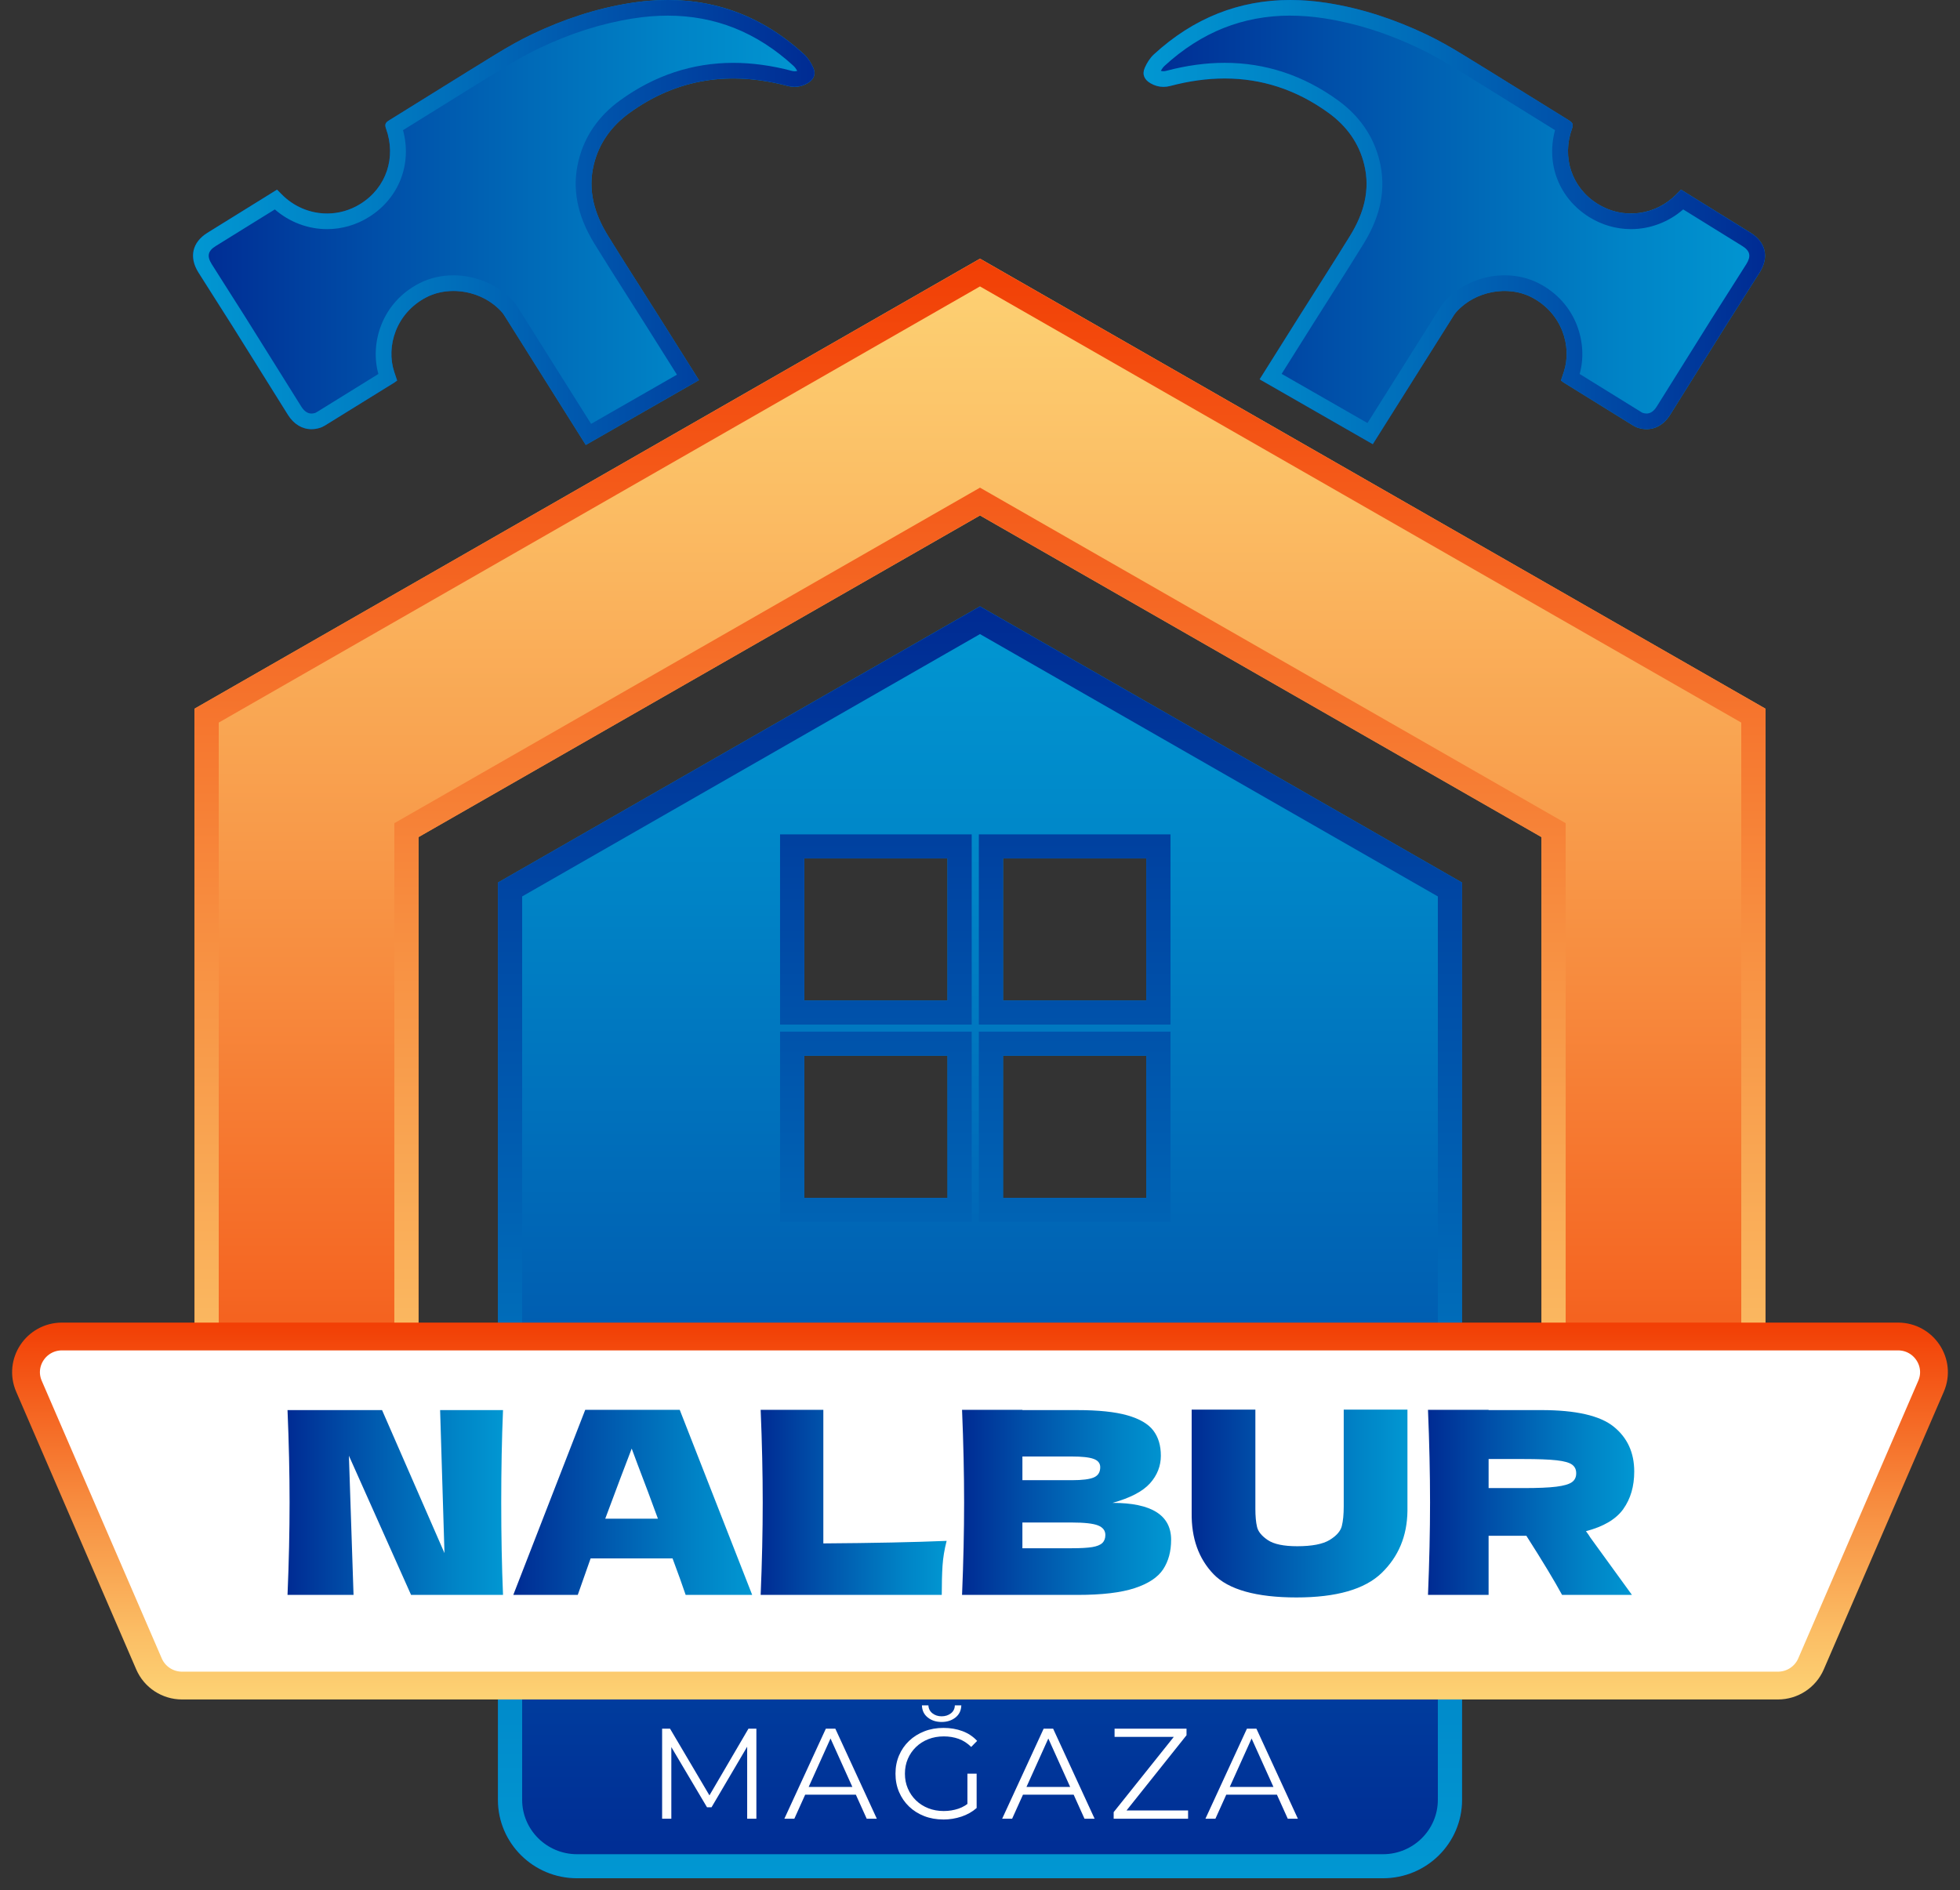 <svg width="141" height="136" viewBox="0 0 141 136" fill="none" xmlns="http://www.w3.org/2000/svg">
<rect x="0" y="0" width="141" height="136" fill="#333333" stroke="none"/>
<path d="M127.008 50.989V116.652H110.889V60.226L70.5 37.084L30.111 60.226V116.652H13.992V50.989L31.441 40.992L70.5 18.611L127.008 50.989Z" fill="url(#paint0_linear_1_923)"/>
<path d="M70.5 20.608L125.264 51.988V114.921H112.632V59.226L111.76 58.727L71.372 35.585L70.5 35.086L69.628 35.585L29.24 58.727L28.368 59.226V114.921H15.736V51.988L32.312 42.49L70.5 20.607M70.5 18.611L31.441 40.992L13.992 50.989V116.652H30.111V60.226L70.5 37.084L110.889 60.226V116.652H127.008V50.989L70.5 18.611Z" fill="url(#paint1_linear_1_923)"/>
<path d="M70.499 43.624L35.82 63.498V129.49C35.82 132.607 38.367 135.135 41.508 135.135H99.491C102.633 135.135 105.179 132.607 105.179 129.49V63.498L70.498 43.624H70.499ZM68.16 86.178H57.86V75.956H68.16V86.178ZM68.16 71.985H57.86V61.763H68.16V71.985ZM82.461 86.178H72.16V75.956H82.461V86.178ZM82.461 71.985H72.16V61.763H82.461V71.985Z" fill="url(#paint2_linear_1_923)"/>
<path d="M70.499 45.621L103.437 64.496V129.49C103.437 131.649 101.668 133.405 99.492 133.405H41.508C39.333 133.405 37.563 131.649 37.563 129.49V64.496L70.499 45.621ZM70.417 73.715H84.204V60.033H70.417V73.715ZM56.117 73.715H69.903V60.033H56.117V73.715ZM70.417 87.908H84.204V74.226H70.417V87.908ZM56.117 87.908H69.903V74.226H56.117V87.908ZM70.499 43.624L35.82 63.498V129.49C35.82 132.607 38.367 135.135 41.508 135.135H99.491C102.633 135.135 105.179 132.607 105.179 129.49V63.498L70.498 43.624H70.499ZM72.16 71.985V61.763H82.461V71.985H72.16ZM57.86 71.985V61.763H68.16V71.985H57.86ZM72.16 86.178V75.956H82.461V86.178H72.16ZM57.86 86.178V75.956H68.16V86.178H57.86Z" fill="url(#paint3_linear_1_923)"/>
<path d="M127.904 121.272H13.097C12.062 121.272 11.127 120.66 10.719 119.716L2.084 99.738C1.351 98.043 2.605 96.157 4.463 96.157H136.537C138.395 96.157 139.649 98.044 138.916 99.738L130.281 119.716C129.873 120.661 128.937 121.272 127.903 121.272H127.904Z" fill="white" stroke="url(#paint4_linear_1_923)" stroke-width="2" stroke-miterlimit="10"/>
<path d="M47.381 22.742C48.348 24.279 49.313 25.814 50.28 27.351L42.141 32.015C40.236 28.985 38.331 25.957 36.425 22.928C36.321 22.762 36.221 22.588 36.092 22.443C34.735 20.93 32.379 20.512 30.684 21.384C28.483 22.518 27.757 24.929 28.358 26.749C28.426 26.956 28.495 27.162 28.568 27.378C28.495 27.431 28.44 27.479 28.379 27.517C26.715 28.549 25.051 29.581 23.384 30.609C23.259 30.685 23.123 30.751 22.983 30.791C22.095 31.055 21.258 30.714 20.713 29.847C19.369 27.707 18.038 25.558 16.694 23.417C15.892 22.139 15.066 20.875 14.268 19.596C13.581 18.497 13.831 17.427 14.915 16.752C16.483 15.776 18.056 14.806 19.626 13.833C19.727 13.77 19.829 13.707 19.93 13.644C20.058 13.774 20.153 13.868 20.247 13.965C21.715 15.475 24.055 15.845 25.945 14.66C27.8 13.497 28.515 11.312 27.771 9.259C27.656 8.941 27.735 8.817 27.994 8.657C30.552 7.079 33.096 5.479 35.658 3.91C36.506 3.391 37.375 2.896 38.272 2.468C40.538 1.39 42.903 0.601 45.394 0.212C50.142 -0.528 54.314 0.666 57.855 3.916C58.133 4.172 58.351 4.526 58.505 4.874C58.715 5.349 58.544 5.731 58.092 5.993C57.646 6.251 57.17 6.318 56.667 6.185C52.572 5.099 48.743 5.614 45.281 8.125C44.006 9.05 43.099 10.278 42.719 11.832C42.265 13.688 42.761 15.377 43.73 16.95C44.926 18.893 46.166 20.811 47.381 22.742Z" fill="url(#paint5_linear_1_923)"/>
<path d="M48.042 1.125C49.729 1.125 51.339 1.424 52.827 2.015C54.334 2.613 55.767 3.53 57.085 4.74C57.175 4.823 57.268 4.948 57.353 5.098C57.29 5.117 57.228 5.127 57.163 5.127C57.099 5.127 57.032 5.117 56.96 5.098C55.519 4.716 54.102 4.522 52.751 4.522C49.817 4.522 47.078 5.429 44.613 7.217C43.054 8.347 42.047 9.81 41.618 11.566C41.135 13.545 41.509 15.498 42.763 17.536C43.532 18.785 44.33 20.041 45.102 21.255C45.535 21.938 45.984 22.643 46.421 23.337L47.87 25.641L48.698 26.957L42.523 30.496C41.331 28.602 40.14 26.707 38.948 24.813L37.386 22.331C37.371 22.305 37.354 22.279 37.338 22.253C37.238 22.092 37.113 21.89 36.938 21.695C35.879 20.514 34.265 19.809 32.618 19.808C31.744 19.808 30.895 20.007 30.162 20.385C27.415 21.799 26.612 24.753 27.222 26.906C25.764 27.811 24.268 28.738 22.788 29.651C22.719 29.694 22.675 29.708 22.664 29.712H22.661L22.659 29.713C22.57 29.74 22.483 29.753 22.404 29.753C22.129 29.753 21.884 29.584 21.674 29.252C20.993 28.166 20.302 27.059 19.635 25.989C18.987 24.951 18.317 23.876 17.655 22.822C17.275 22.215 16.884 21.605 16.506 21.014C16.085 20.356 15.65 19.674 15.23 19.002C14.872 18.429 14.956 18.054 15.517 17.704C16.542 17.066 17.587 16.42 18.598 15.794C18.989 15.552 19.379 15.311 19.772 15.068C20.811 15.974 22.155 16.486 23.529 16.486C24.592 16.486 25.636 16.184 26.55 15.61C28.709 14.257 29.652 11.795 28.992 9.365C29.929 8.785 30.873 8.199 31.789 7.629C33.251 6.719 34.763 5.779 36.254 4.867C37.207 4.283 38.004 3.843 38.763 3.482C41.072 2.383 43.299 1.677 45.57 1.323C46.413 1.191 47.244 1.125 48.042 1.125ZM48.042 0C47.181 0 46.298 0.071 45.395 0.212C42.905 0.6 40.539 1.39 38.274 2.468C37.376 2.895 36.507 3.391 35.66 3.91C33.097 5.479 30.553 7.078 27.995 8.656C27.737 8.816 27.657 8.941 27.772 9.258C28.516 11.312 27.801 13.497 25.946 14.659C25.185 15.137 24.351 15.362 23.53 15.362C22.312 15.362 21.125 14.866 20.248 13.965C20.154 13.868 20.059 13.774 19.931 13.644C19.83 13.707 19.728 13.769 19.627 13.832C18.057 14.806 16.485 15.775 14.917 16.752C13.832 17.427 13.582 18.497 14.269 19.595C15.068 20.875 15.893 22.138 16.695 23.417C18.039 25.558 19.371 27.707 20.715 29.847C21.139 30.522 21.741 30.878 22.406 30.878C22.594 30.878 22.788 30.849 22.984 30.791C23.124 30.751 23.261 30.685 23.385 30.609C25.052 29.58 26.716 28.548 28.38 27.516C28.441 27.478 28.497 27.431 28.569 27.378C28.497 27.162 28.427 26.956 28.359 26.749C27.758 24.929 28.484 22.517 30.685 21.384C31.274 21.081 31.941 20.933 32.619 20.933C33.895 20.933 35.207 21.455 36.093 22.443C36.223 22.588 36.322 22.761 36.427 22.927C38.332 25.957 40.237 28.985 42.142 32.014L50.281 27.35C49.315 25.814 48.349 24.279 47.382 22.742C46.167 20.811 44.927 18.893 43.731 16.95C42.763 15.377 42.267 13.688 42.72 11.832C43.1 10.277 44.007 9.05 45.282 8.125C47.616 6.432 50.116 5.647 52.751 5.647C54.026 5.647 55.333 5.831 56.668 6.185C56.837 6.23 57.002 6.251 57.164 6.251C57.487 6.251 57.796 6.164 58.093 5.993C58.545 5.731 58.717 5.348 58.507 4.874C58.352 4.526 58.135 4.172 57.856 3.916C54.988 1.284 51.707 0 48.042 0Z" fill="url(#paint6_linear_1_923)"/>
<path d="M126.592 19.596C125.792 20.875 124.968 22.139 124.165 23.417C122.821 25.558 121.49 27.707 120.145 29.847C119.601 30.714 118.765 31.055 117.875 30.791C117.736 30.751 117.599 30.685 117.475 30.609C115.809 29.581 114.145 28.549 112.48 27.517C112.419 27.479 112.364 27.431 112.292 27.378C112.363 27.162 112.433 26.956 112.502 26.749C113.102 24.929 112.376 22.518 110.175 21.384C108.481 20.512 106.124 20.93 104.768 22.443C104.638 22.588 104.538 22.762 104.434 22.928C102.541 25.936 100.649 28.946 98.756 31.955L90.617 27.292C91.571 25.775 92.524 24.259 93.478 22.742C94.694 20.811 95.933 18.893 97.13 16.95C98.098 15.377 98.594 13.688 98.14 11.832C97.761 10.278 96.854 9.05 95.578 8.125C92.115 5.614 88.286 5.099 84.191 6.185C83.689 6.318 83.213 6.251 82.768 5.993C82.316 5.731 82.144 5.349 82.354 4.874C82.508 4.526 82.726 4.172 83.004 3.916C86.545 0.666 90.717 -0.528 95.466 0.212C97.955 0.601 100.322 1.39 102.587 2.468C103.484 2.896 104.353 3.391 105.201 3.91C107.764 5.479 110.307 7.079 112.865 8.657C113.124 8.817 113.203 8.941 113.088 9.259C112.345 11.312 113.059 13.497 114.915 14.66C116.805 15.845 119.145 15.475 120.611 13.965C120.706 13.868 120.801 13.774 120.93 13.644C121.031 13.707 121.132 13.77 121.233 13.833C122.804 14.806 124.375 15.776 125.944 16.752C127.028 17.427 127.278 18.497 126.592 19.596Z" fill="url(#paint7_linear_1_923)"/>
<path d="M92.819 1.125C93.615 1.125 94.447 1.191 95.291 1.323C97.563 1.677 99.789 2.383 102.097 3.482C102.855 3.842 103.652 4.283 104.607 4.867C106.084 5.771 107.582 6.702 109.029 7.603C109.959 8.18 110.917 8.776 111.867 9.364C111.207 11.795 112.151 14.257 114.31 15.609C115.224 16.182 116.268 16.485 117.331 16.485C118.703 16.485 120.048 15.973 121.087 15.067C121.437 15.283 121.786 15.499 122.136 15.716C123.188 16.366 124.275 17.039 125.343 17.703C125.904 18.053 125.987 18.429 125.629 19.002C125.208 19.675 124.772 20.358 124.35 21.018C123.973 21.607 123.584 22.217 123.204 22.821C122.556 23.853 121.901 24.903 121.267 25.919C120.585 27.012 119.88 28.142 119.184 29.251C118.975 29.584 118.73 29.752 118.455 29.752C118.375 29.752 118.289 29.738 118.2 29.712H118.198L118.196 29.711C118.173 29.704 118.127 29.685 118.075 29.652C116.596 28.739 115.093 27.808 113.638 26.906C114.249 24.752 113.446 21.799 110.698 20.384C109.965 20.007 109.116 19.807 108.241 19.807C106.596 19.807 104.981 20.512 103.921 21.695C103.743 21.894 103.616 22.099 103.513 22.266L103.474 22.33C101.774 25.031 100.074 27.733 98.375 30.436L92.2 26.898L94.439 23.337C94.87 22.652 95.312 21.957 95.739 21.285C96.517 20.06 97.322 18.794 98.097 17.534C99.352 15.496 99.726 13.544 99.242 11.565C98.813 9.808 97.805 8.345 96.247 7.215C93.781 5.427 91.043 4.52 88.109 4.52C86.757 4.52 85.341 4.713 83.899 5.096C83.828 5.115 83.76 5.124 83.697 5.124C83.635 5.124 83.571 5.115 83.508 5.095C83.594 4.945 83.686 4.821 83.776 4.739C85.094 3.529 86.526 2.611 88.034 2.013C89.522 1.422 91.133 1.123 92.82 1.123M92.819 0C89.153 0 85.871 1.284 83.004 3.916C82.726 4.172 82.508 4.526 82.354 4.874C82.144 5.348 82.316 5.731 82.768 5.993C83.064 6.164 83.374 6.251 83.696 6.251C83.859 6.251 84.023 6.229 84.191 6.185C85.527 5.83 86.833 5.647 88.109 5.647C90.744 5.647 93.244 6.433 95.578 8.125C96.854 9.05 97.761 10.277 98.14 11.832C98.594 13.688 98.098 15.377 97.13 16.95C95.933 18.893 94.694 20.811 93.478 22.742C92.524 24.259 91.571 25.775 90.617 27.291L98.756 31.955C100.649 28.945 102.541 25.936 104.434 22.927C104.538 22.761 104.638 22.588 104.768 22.443C105.653 21.455 106.965 20.933 108.24 20.933C108.919 20.933 109.586 21.081 110.175 21.384C112.376 22.517 113.102 24.929 112.502 26.749C112.433 26.956 112.363 27.162 112.292 27.378C112.364 27.431 112.419 27.478 112.48 27.516C114.145 28.548 115.809 29.58 117.475 30.609C117.599 30.685 117.736 30.751 117.875 30.791C118.072 30.849 118.266 30.878 118.454 30.878C119.119 30.878 119.722 30.521 120.145 29.847C121.49 27.707 122.821 25.558 124.165 23.417C124.968 22.138 125.792 20.875 126.592 19.595C127.278 18.497 127.028 17.427 125.944 16.752C124.375 15.775 122.804 14.806 121.233 13.832C121.132 13.769 121.031 13.707 120.93 13.644C120.801 13.774 120.706 13.868 120.611 13.965C119.735 14.866 118.547 15.362 117.331 15.362C116.51 15.362 115.676 15.137 114.915 14.659C113.059 13.497 112.345 11.312 113.088 9.258C113.203 8.941 113.124 8.816 112.865 8.656C110.307 7.078 107.764 5.479 105.201 3.91C104.353 3.391 103.484 2.895 102.587 2.468C100.322 1.39 97.955 0.6 95.466 0.212C94.562 0.071 93.68 0 92.819 0Z" fill="url(#paint8_linear_1_923)"/>
<path d="M36.187 101.453C36.1 103.519 36.058 105.732 36.058 108.091C36.058 110.45 36.1 112.682 36.187 114.748H29.571L25.1 104.736L25.433 114.748H20.684C20.783 112.376 20.832 110.158 20.832 108.091C20.832 106.025 20.783 103.825 20.684 101.453H27.485L31.975 111.741L31.661 101.453H36.189H36.187Z" fill="url(#paint9_linear_1_923)"/>
<path d="M49.325 114.748C49.09 114.051 48.777 113.177 48.383 112.125H42.488L41.564 114.748H36.926L42.1 101.435H48.9L54.111 114.748H49.325ZM47.33 109.265C46.862 107.981 46.381 106.697 45.888 105.414L45.444 104.222C45.013 105.334 44.378 107.016 43.541 109.265H47.329H47.33Z" fill="url(#paint10_linear_1_923)"/>
<path d="M59.23 111.044C62.803 111.02 65.76 110.959 68.1 110.861C67.939 111.484 67.841 112.083 67.804 112.658C67.768 113.233 67.749 113.93 67.749 114.749H54.721C54.82 112.377 54.869 110.158 54.869 108.092C54.869 106.025 54.82 103.807 54.721 101.435H59.23V111.044Z" fill="url(#paint11_linear_1_923)"/>
<path d="M84.249 110.787C84.249 111.619 84.058 112.324 83.677 112.906C83.295 113.486 82.611 113.939 81.626 114.263C80.64 114.587 79.272 114.749 77.524 114.749H69.209C69.307 112.377 69.357 110.158 69.357 108.092C69.357 106.025 69.307 103.807 69.209 101.435H73.551V101.453H77.487C79.014 101.453 80.219 101.578 81.1 101.829C81.98 102.08 82.603 102.443 82.966 102.92C83.33 103.397 83.511 104.002 83.511 104.736C83.511 105.469 83.249 106.145 82.726 106.725C82.202 107.306 81.306 107.774 80.037 108.128C82.845 108.128 84.25 109.015 84.25 110.787H84.249ZM73.551 104.79V106.496H77.099C77.862 106.496 78.395 106.429 78.697 106.294C78.999 106.16 79.149 105.915 79.149 105.561C79.149 105.28 78.993 105.082 78.678 104.965C78.364 104.849 77.837 104.791 77.098 104.791H73.55L73.551 104.79ZM77.099 111.392C77.739 111.392 78.229 111.364 78.567 111.31C78.906 111.254 79.149 111.157 79.297 111.017C79.445 110.876 79.518 110.683 79.518 110.439C79.518 110.121 79.343 109.892 78.992 109.751C78.64 109.611 78.009 109.54 77.098 109.54H73.55V111.392H77.098H77.099Z" fill="url(#paint12_linear_1_923)"/>
<path d="M96.667 101.417H101.25V108.716C101.226 110.513 100.606 111.998 99.393 113.172C98.179 114.346 96.137 114.932 93.267 114.932C90.397 114.932 88.37 114.373 87.298 113.254C86.226 112.136 85.703 110.666 85.727 108.844V101.417H90.31V108.55C90.31 109.088 90.35 109.525 90.431 109.862C90.511 110.198 90.77 110.513 91.206 110.806C91.644 111.1 92.349 111.247 93.322 111.247C94.381 111.247 95.157 111.097 95.65 110.798C96.142 110.498 96.435 110.165 96.528 109.799C96.62 109.432 96.666 108.961 96.666 108.387V101.418L96.667 101.417Z" fill="url(#paint13_linear_1_923)"/>
<path d="M116.781 108.569C116.257 109.302 115.361 109.834 114.092 110.164C114.24 110.359 114.344 110.512 114.406 110.622L117.399 114.748H112.373C111.831 113.746 110.975 112.328 109.804 110.494H107.088V114.748H102.728C102.826 112.376 102.876 110.158 102.876 108.091C102.876 106.024 102.826 103.806 102.728 101.434H107.088V101.452H110.876C113.365 101.452 115.102 101.849 116.087 102.644C117.073 103.439 117.565 104.514 117.565 105.871C117.565 106.935 117.304 107.833 116.78 108.567L116.781 108.569ZM107.089 104.973V107.064H109.584C110.631 107.064 111.422 107.031 111.958 106.963C112.494 106.896 112.866 106.789 113.076 106.642C113.286 106.495 113.39 106.281 113.39 106C113.39 105.719 113.292 105.524 113.095 105.377C112.898 105.23 112.528 105.126 111.986 105.065C111.444 105.004 110.643 104.973 109.584 104.973H107.089Z" fill="url(#paint14_linear_1_923)"/>
<path d="M47.632 130.851V124.372H48.201L51.186 129.426H50.888L53.844 124.372H54.413V130.851H53.751V125.4H53.91L51.187 130.028H50.861L48.118 125.4H48.295V130.851H47.633H47.632Z" fill="white"/>
<path d="M56.427 130.851L59.411 124.372H60.092L63.077 130.851H62.349L59.607 124.77H59.886L57.144 130.851H56.426H56.427ZM57.602 129.121L57.807 128.565H61.603L61.807 129.121H57.601H57.602Z" fill="white"/>
<path d="M67.861 130.907C67.363 130.907 66.905 130.825 66.485 130.662C66.066 130.499 65.702 130.268 65.394 129.973C65.087 129.677 64.847 129.328 64.676 128.927C64.505 128.525 64.42 128.088 64.42 127.613C64.42 127.138 64.505 126.699 64.676 126.299C64.847 125.897 65.088 125.549 65.398 125.253C65.71 124.957 66.075 124.727 66.494 124.564C66.913 124.4 67.372 124.318 67.87 124.318C68.367 124.318 68.822 124.395 69.236 124.549C69.649 124.703 70.002 124.937 70.294 125.252L69.866 125.687C69.592 125.416 69.29 125.222 68.961 125.104C68.631 124.987 68.277 124.929 67.897 124.929C67.493 124.929 67.122 124.995 66.783 125.128C66.444 125.261 66.148 125.449 65.896 125.692C65.644 125.936 65.448 126.22 65.309 126.544C65.169 126.867 65.099 127.224 65.099 127.613C65.099 128.002 65.168 128.351 65.309 128.678C65.448 129.005 65.644 129.29 65.896 129.534C66.148 129.778 66.444 129.966 66.783 130.099C67.122 130.232 67.49 130.298 67.888 130.298C68.261 130.298 68.614 130.242 68.946 130.131C69.278 130.02 69.585 129.832 69.865 129.566L70.256 130.084C69.945 130.356 69.581 130.561 69.165 130.7C68.748 130.839 68.313 130.909 67.859 130.909L67.861 130.907ZM67.74 123.891C67.348 123.891 67.017 123.785 66.746 123.572C66.476 123.36 66.334 123.068 66.322 122.698H66.788C66.8 122.938 66.899 123.129 67.082 123.271C67.265 123.413 67.484 123.484 67.739 123.484C67.993 123.484 68.223 123.413 68.406 123.271C68.589 123.129 68.684 122.938 68.69 122.698H69.156C69.144 123.068 69.002 123.36 68.732 123.572C68.461 123.785 68.13 123.891 67.738 123.891H67.74ZM69.595 130V127.612H70.258V130.083L69.595 130Z" fill="white"/>
<path d="M72.095 130.851L75.08 124.372H75.76L78.745 130.851H78.017L75.275 124.77H75.555L72.812 130.851H72.094H72.095ZM73.27 129.121L73.475 128.565H77.271L77.476 129.121H73.269H73.27Z" fill="white"/>
<path d="M80.116 130.851V130.379L84.648 124.705L84.723 124.965H80.181V124.372H85.357V124.845L80.833 130.518L80.749 130.259H85.469V130.851H80.115H80.116Z" fill="white"/>
<path d="M86.718 130.851L89.703 124.372H90.384L93.368 130.851H92.64L89.898 124.77H90.178L87.436 130.851H86.718H86.718ZM87.893 129.121L88.098 128.565H91.894L92.099 129.121H87.892H87.893Z" fill="white"/>
<defs>
<linearGradient id="paint0_linear_1_923" x1="70.5" y1="116.652" x2="70.5" y2="18.611" gradientUnits="userSpaceOnUse">
<stop stop-color="#F23F05"/>
<stop offset="0.47" stop-color="#F78B3E"/>
<stop offset="0.83" stop-color="#FBBE65"/>
<stop offset="1" stop-color="#FDD274"/>
</linearGradient>
<linearGradient id="paint1_linear_1_923" x1="70.5" y1="116.652" x2="70.5" y2="18.611" gradientUnits="userSpaceOnUse">
<stop stop-color="#FDD274"/>
<stop offset="0.17" stop-color="#FBBE65"/>
<stop offset="0.53" stop-color="#F78B3E"/>
<stop offset="1" stop-color="#F23F05"/>
</linearGradient>
<linearGradient id="paint2_linear_1_923" x1="70.5" y1="135.135" x2="70.5" y2="43.624" gradientUnits="userSpaceOnUse">
<stop stop-color="#002B93"/>
<stop offset="0.31" stop-color="#0050A9"/>
<stop offset="0.77" stop-color="#0083C6"/>
<stop offset="1" stop-color="#0197D2"/>
</linearGradient>
<linearGradient id="paint3_linear_1_923" x1="70.5" y1="135.135" x2="70.5" y2="43.624" gradientUnits="userSpaceOnUse">
<stop stop-color="#0197D2"/>
<stop offset="0.23" stop-color="#0083C6"/>
<stop offset="0.69" stop-color="#0050A9"/>
<stop offset="1" stop-color="#002B93"/>
</linearGradient>
<linearGradient id="paint4_linear_1_923" x1="70.5" y1="122.137" x2="70.5" y2="95.292" gradientUnits="userSpaceOnUse">
<stop stop-color="#FDD274"/>
<stop offset="0.17" stop-color="#FBBE65"/>
<stop offset="0.53" stop-color="#F78B3E"/>
<stop offset="1" stop-color="#F23F05"/>
</linearGradient>
<linearGradient id="paint5_linear_1_923" x1="13.885" y1="16.008" x2="58.594" y2="16.008" gradientUnits="userSpaceOnUse">
<stop stop-color="#002B93"/>
<stop offset="0.31" stop-color="#0050A9"/>
<stop offset="0.77" stop-color="#0083C6"/>
<stop offset="1" stop-color="#0197D2"/>
</linearGradient>
<linearGradient id="paint6_linear_1_923" x1="13.886" y1="16.007" x2="58.595" y2="16.007" gradientUnits="userSpaceOnUse">
<stop stop-color="#0197D2"/>
<stop offset="0.23" stop-color="#0083C6"/>
<stop offset="0.69" stop-color="#0050A9"/>
<stop offset="1" stop-color="#002B93"/>
</linearGradient>
<linearGradient id="paint7_linear_1_923" x1="82.265" y1="15.977" x2="126.974" y2="15.977" gradientUnits="userSpaceOnUse">
<stop stop-color="#002B93"/>
<stop offset="0.31" stop-color="#0050A9"/>
<stop offset="0.77" stop-color="#0083C6"/>
<stop offset="1" stop-color="#0197D2"/>
</linearGradient>
<linearGradient id="paint8_linear_1_923" x1="82.265" y1="15.977" x2="126.974" y2="15.977" gradientUnits="userSpaceOnUse">
<stop stop-color="#0197D2"/>
<stop offset="0.23" stop-color="#0083C6"/>
<stop offset="0.69" stop-color="#0050A9"/>
<stop offset="1" stop-color="#002B93"/>
</linearGradient>
<linearGradient id="paint9_linear_1_923" x1="20.684" y1="108.101" x2="36.187" y2="108.101" gradientUnits="userSpaceOnUse">
<stop stop-color="#002B93"/>
<stop offset="0.31" stop-color="#0050A9"/>
<stop offset="0.77" stop-color="#0083C6"/>
<stop offset="1" stop-color="#0197D2"/>
</linearGradient>
<linearGradient id="paint10_linear_1_923" x1="36.926" y1="108.091" x2="54.111" y2="108.091" gradientUnits="userSpaceOnUse">
<stop stop-color="#002B93"/>
<stop offset="0.31" stop-color="#0050A9"/>
<stop offset="0.77" stop-color="#0083C6"/>
<stop offset="1" stop-color="#0197D2"/>
</linearGradient>
<linearGradient id="paint11_linear_1_923" x1="54.721" y1="108.091" x2="68.1" y2="108.091" gradientUnits="userSpaceOnUse">
<stop stop-color="#002B93"/>
<stop offset="0.31" stop-color="#0050A9"/>
<stop offset="0.77" stop-color="#0083C6"/>
<stop offset="1" stop-color="#0197D2"/>
</linearGradient>
<linearGradient id="paint12_linear_1_923" x1="69.209" y1="108.091" x2="84.249" y2="108.091" gradientUnits="userSpaceOnUse">
<stop stop-color="#002B93"/>
<stop offset="0.31" stop-color="#0050A9"/>
<stop offset="0.77" stop-color="#0083C6"/>
<stop offset="1" stop-color="#0197D2"/>
</linearGradient>
<linearGradient id="paint13_linear_1_923" x1="85.727" y1="108.174" x2="101.249" y2="108.174" gradientUnits="userSpaceOnUse">
<stop stop-color="#002B93"/>
<stop offset="0.31" stop-color="#0050A9"/>
<stop offset="0.77" stop-color="#0083C6"/>
<stop offset="1" stop-color="#0197D2"/>
</linearGradient>
<linearGradient id="paint14_linear_1_923" x1="102.728" y1="108.091" x2="117.566" y2="108.091" gradientUnits="userSpaceOnUse">
<stop stop-color="#002B93"/>
<stop offset="0.31" stop-color="#0050A9"/>
<stop offset="0.77" stop-color="#0083C6"/>
<stop offset="1" stop-color="#0197D2"/>
</linearGradient>
</defs>
</svg>
